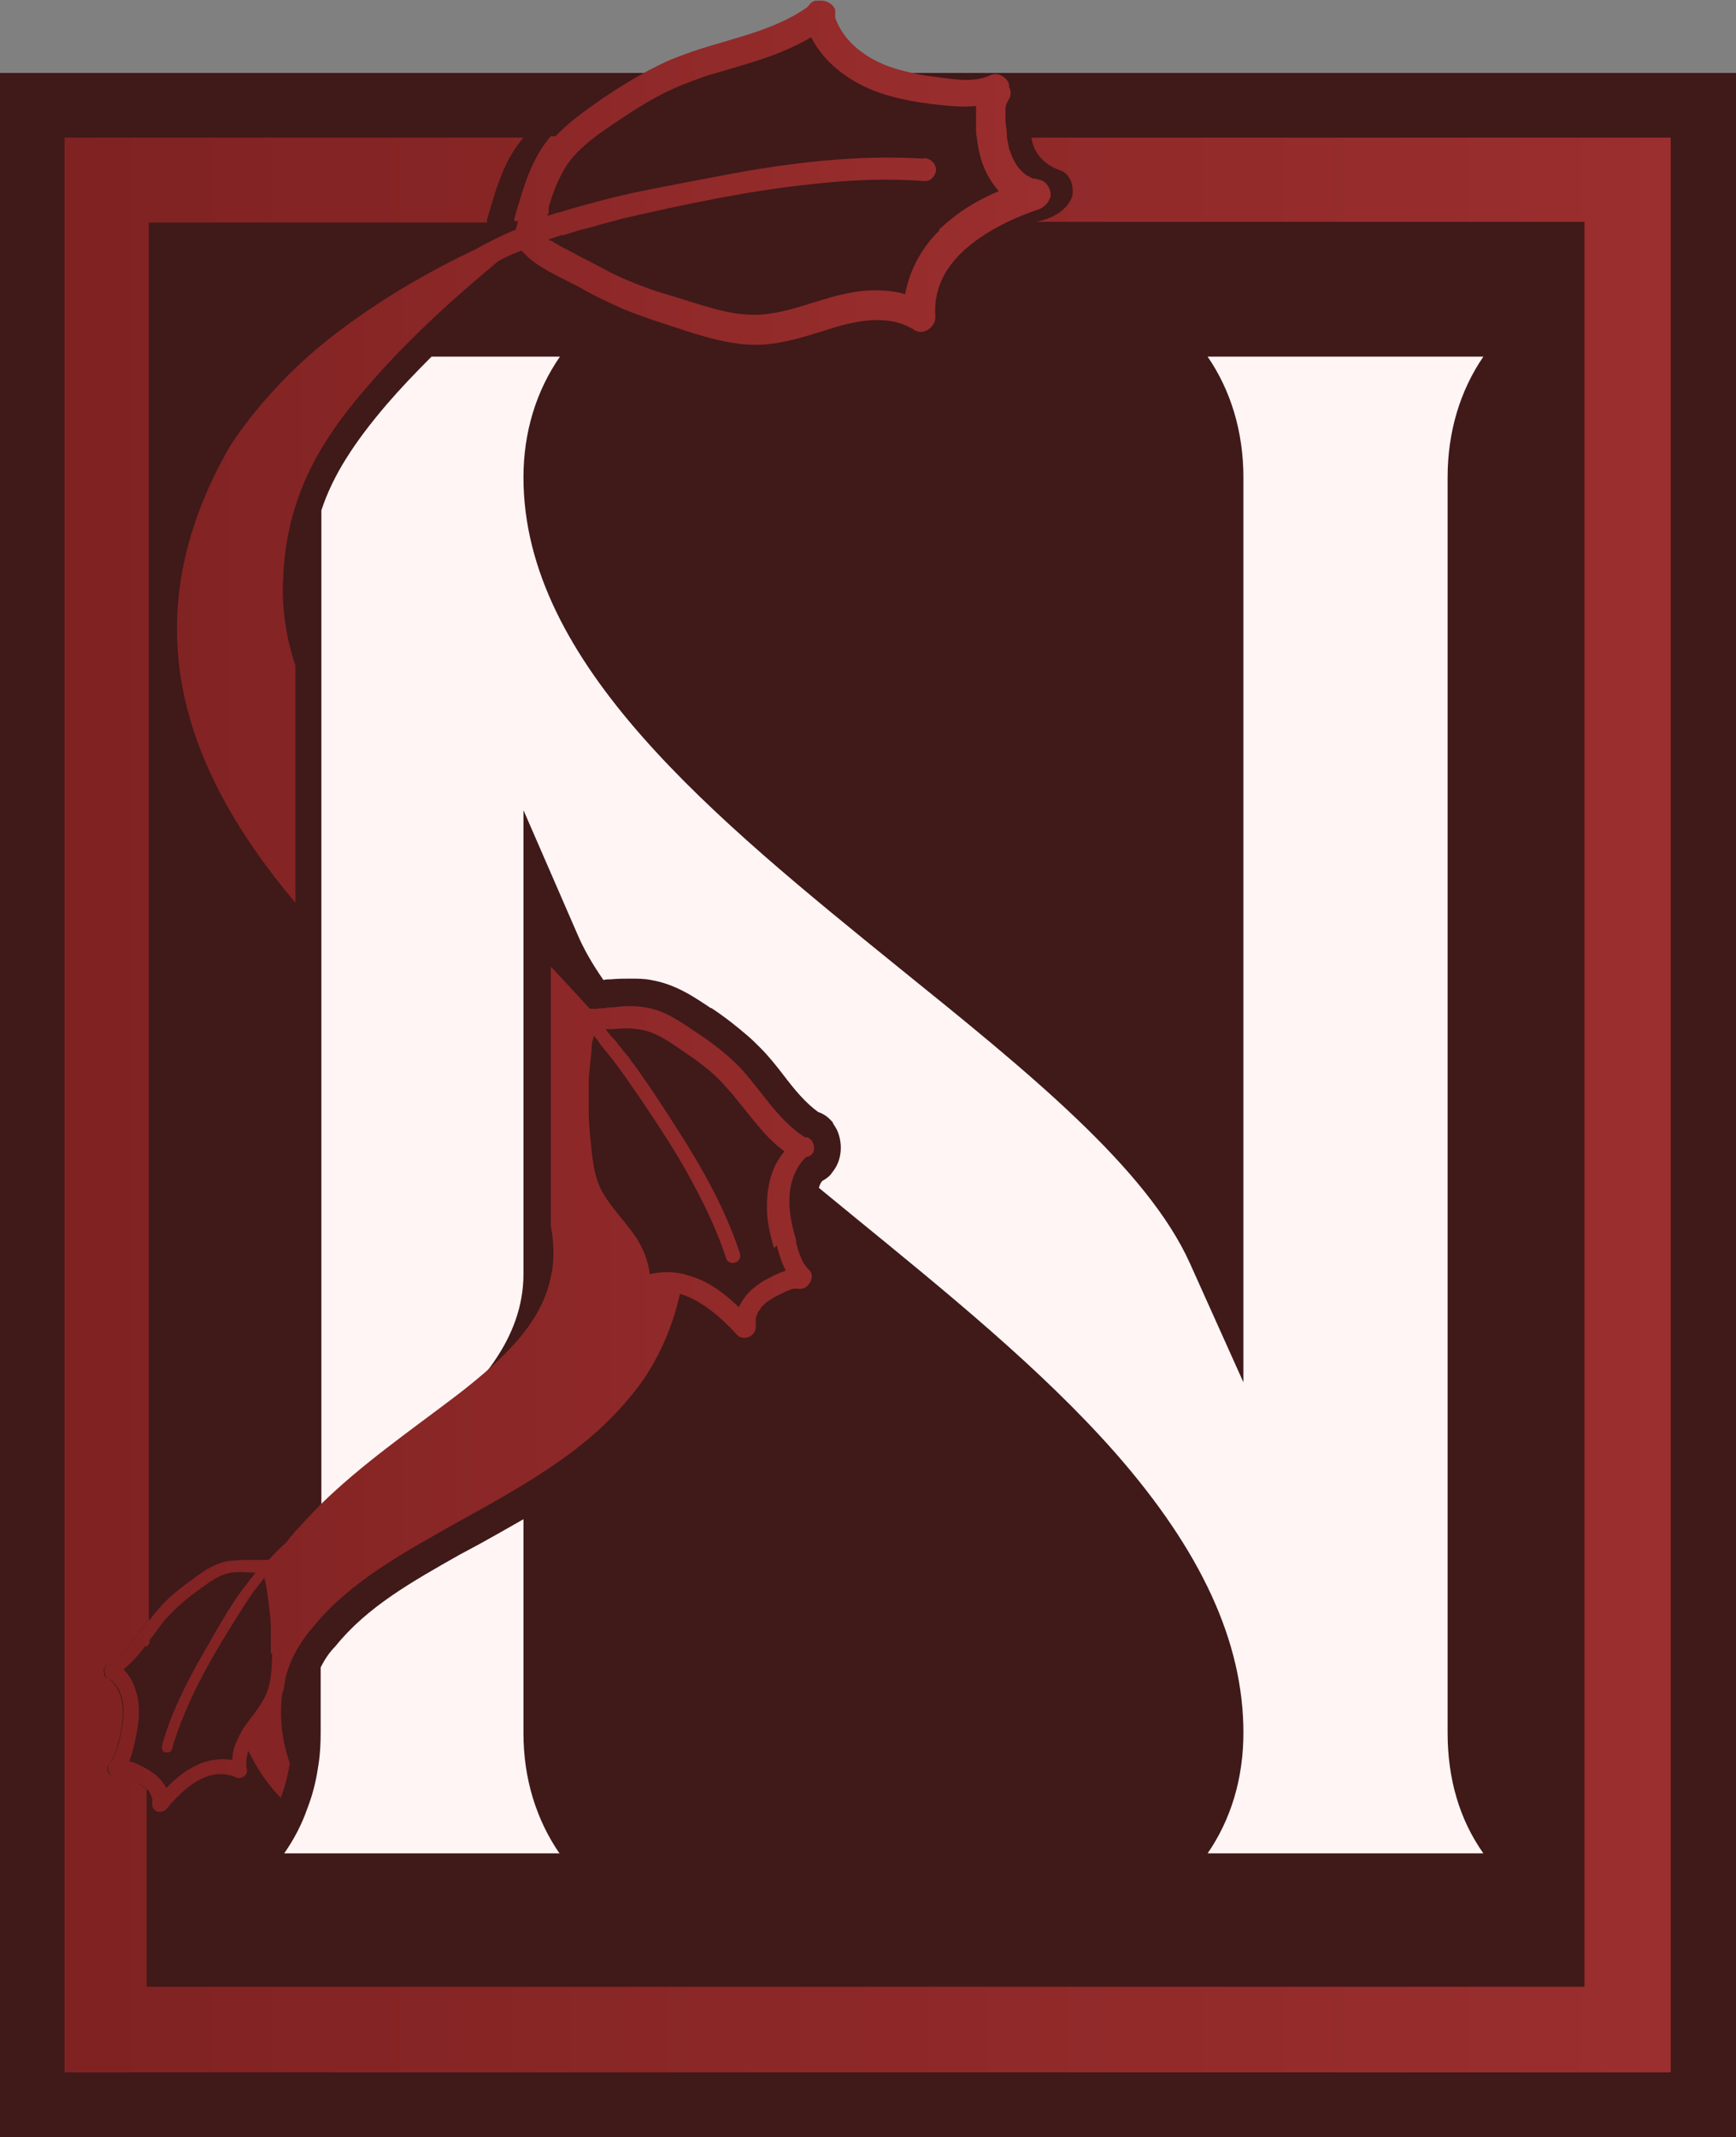 <?xml version="1.0" encoding="UTF-8"?> <svg xmlns="http://www.w3.org/2000/svg" xmlns:xlink="http://www.w3.org/1999/xlink" id="Layer_2" viewBox="0 0 24.74 30.44"><rect x="0" y="0" width="24.74" height="30.44" fill="#808080" stroke="none"/><defs><style>.cls-1{fill:url(#linear-gradient);}.cls-1,.cls-2,.cls-3,.cls-4,.cls-5,.cls-6,.cls-7{stroke-width:0px;}.cls-2{fill:#401919;}.cls-3{fill:url(#linear-gradient-4);}.cls-4{fill:url(#linear-gradient-2);}.cls-5{fill:url(#linear-gradient-3);}.cls-6{fill:url(#linear-gradient-5);}.cls-7{fill:#fff5f5;}</style><linearGradient id="linear-gradient" x1="1.48" y1="38.27" x2="14.93" y2="38.27" gradientTransform="translate(0 52) scale(1 -1)" gradientUnits="userSpaceOnUse"><stop offset="0" stop-color="#802222"></stop><stop offset="1" stop-color="#9b2e2e"></stop></linearGradient><linearGradient id="linear-gradient-2" x1=".92" y1="36.26" x2="23.81" y2="36.26" xlink:href="#linear-gradient"></linearGradient><linearGradient id="linear-gradient-3" x1="1.48" y1="39.09" x2="14.93" y2="39.09" xlink:href="#linear-gradient"></linearGradient><linearGradient id="linear-gradient-4" x1=".92" y1="36.26" x2="23.81" y2="36.26" xlink:href="#linear-gradient"></linearGradient><linearGradient id="linear-gradient-5" x1="1.48" y1="39.09" x2="14.93" y2="39.09" xlink:href="#linear-gradient"></linearGradient></defs><g id="Layer_2-2"><g id="Components"><g id="_72a24d56-db1c-4099-a56e-3765ea27fb3b_1"><polygon class="cls-2" points="0 30.44 24.74 30.44 24.74 1.04 12.26 1.04 11.56 .33 9.69 1.04 0 1.04 0 30.44"></polygon><path class="cls-1" d="M2.09,23.46s.02-.03.04-.05v-.36c-.17.23-.32.48-.56.64,0,0-.01,0-.02,0-.01,0-.03.02-.04.03,0,0-.01.02-.01.02-.02.04-.01.09,0,.12,0,0,.01.01.01.02.02.01.03.02.05.02.15.12.21.32.2.51,0,.13-.03.26-.06.39-.03.11-.06.23-.14.32-.04.04-.02.12.02.15,0,0,.01,0,.02.01.02.02.05.03.08.02.03,0,.05,0,.08,0,.02,0,.06.02.09.03.03.01.06.03.09.04.03.01.06.03.08.05.02.01.03.02.05.04.01,0,.02.02.03.02,0,0,0,0,0,0v-.27s-.08-.05-.13-.07c-.02-.01-.04-.02-.06-.03-.03-.01-.06-.02-.1-.03.04-.09.06-.18.08-.27.03-.14.06-.28.06-.43,0-.22-.06-.45-.22-.61.12-.1.23-.22.32-.35ZM13.17,2.26c-.97-.06-1.93.06-2.88.24-.42.08-.85.16-1.28.25h0c-.22.05-.43.1-.64.16-.06.02-.12.03-.18.05-.08.02-.16.05-.24.07,0,0,0,0-.01,0-.05.02-.1.03-.15.05,0-.02.01-.04.02-.06,0-.01,0-.02,0-.03,0,0,0,0,0-.02,0,0,0-.02,0-.03.05-.17.11-.34.2-.5.11-.21.28-.36.46-.5h-.62c-.06.07-.11.14-.16.22-.12.2-.2.42-.27.65-.01.04-.03.09-.04.13-.02.06-.03.11-.05.17,0,0,0,.01,0,.02,0,0,0,.01,0,.02h1.32c.09-.02.18-.05.27-.07.88-.2,1.77-.39,2.67-.48.53-.06,1.06-.08,1.59-.04.08,0,.15-.09.15-.16,0-.09-.08-.14-.16-.15ZM14.77,2.55s-.05,0-.08-.02h0s0,0,0,0c0,0,0,0,0,0h0s-.03-.02-.04-.02c-.04-.02-.07-.05-.12-.1,0,0,0,0,0,0,0,0,0,0,0,0,0,0,0,0,0,0,0,0,0,0,0,0h0s-.02-.02-.03-.04c-.02-.02-.03-.05-.05-.08,0,0-.02-.04-.03-.06-.01-.04-.03-.07-.04-.11-.01-.05-.02-.1-.03-.15h-.42c.01.1.03.21.06.31.05.17.14.33.26.46-.26.11-.51.25-.72.43h.78c.16-.08.32-.14.47-.19.04-.02.07-.04.1-.07.03-.03.04-.06.06-.1.02-.1-.05-.23-.16-.25h0Z"></path><path class="cls-4" d="M23.81,1.96v27.56H.92V1.96h6.54c-.06.07-.11.14-.16.22-.12.2-.2.42-.27.65-.01.04-.03.09-.04.13-.02.06-.03.11-.05.17,0,0,0,.01,0,.02,0,0,0,.01,0,.02H2.12v19.89c-.17.23-.32.48-.56.64,0,0-.01,0-.02,0-.01,0-.03.02-.04.03,0,0-.01.02-.01.02-.02.04-.01.09,0,.12,0,0,.01.01.01.02.02.01.03.02.05.02.15.12.21.32.2.51,0,.13-.03.26-.06.39-.03.11-.06.23-.14.32-.04.04-.02.12.02.15,0,0,.01,0,.02.01.02.02.05.03.08.02.03,0,.05,0,.08,0,.02,0,.06.02.09.03.03.01.06.03.09.04.03.01.06.03.08.05.02.01.03.02.05.04.01,0,.02.02.03.02,0,0,0,0,0,0v2.81h20.49V3.16h-7.81c.15-.03.42-.12.51-.36.03-.15-.03-.32-.16-.37-.3-.1-.4-.31-.42-.47,0,0,9.07,0,9.07,0Z"></path><path class="cls-7" d="M20.63,24.68c0,.66.17,1.24.51,1.72h-3.93c.33-.48.51-1.06.51-1.72,0-1.29-.6-2.59-1.83-3.99-1.05-1.19-2.41-2.29-3.72-3.36-.17-.14-.33-.27-.5-.41.01-.04.03-.08.05-.1.04-.02.08-.05.11-.08h0s.04-.05.06-.08c.11-.16.12-.38.04-.56-.02-.04-.04-.07-.06-.1h0s0-.01,0-.01c-.06-.07-.12-.12-.21-.15,0,0,0,0,0,0-.18-.13-.33-.31-.49-.52-.1-.13-.21-.27-.33-.39h0s0,0,0,0c-.07-.07-.13-.13-.19-.18-.14-.12-.3-.25-.51-.39h-.01c-.24-.16-.5-.34-.85-.4-.1-.02-.19-.02-.3-.02-.08,0-.17,0-.28.01h-.02s-.05,0-.08.01h0c-.16-.23-.28-.44-.37-.65l-.77-1.77v6.61c0,.93-.67,1.67-1.37,2.2-.13.1-.15.46-.28.57-.41.31-.84.62-1.23.97V7.27c.16-.49.46-.96.94-1.52.19-.22.4-.44.63-.67h1.83c-.34.49-.52,1.08-.52,1.72,0,2.66,2.73,4.86,5.37,7,1.81,1.46,3.52,2.84,4.13,4.2l.76,1.69V6.8c0-.65-.18-1.24-.51-1.72h3.93c-.33.48-.51,1.07-.51,1.72v17.88Z"></path><path class="cls-7" d="M7.97,26.4h-3.92c.14-.2.25-.41.33-.64.07-.18.12-.37.15-.57.03-.17.04-.34.04-.51v-.93c.05-.1.12-.21.21-.3h0s0,0,0,0c.45-.56,1.09-.92,1.78-1.31l.15-.08.13-.07c.2-.11.41-.23.62-.35v3.05c0,.64.18,1.23.52,1.72Z"></path><path class="cls-5" d="M14.77,2.55s-.05,0-.08-.02h0s0,0,0,0c0,0,0,0,0,0h0s-.03-.02-.04-.02c-.04-.02-.07-.05-.12-.1,0,0,0,0,0,0,0,0,0,0,0,0,0,0,0,0,0,0,0,0,0,0,0,0h0s-.02-.02-.03-.04c-.02-.02-.03-.05-.05-.08,0,0-.02-.04-.03-.06-.01-.04-.03-.07-.04-.11-.01-.05-.02-.1-.03-.15,0,0,0-.02,0-.03,0-.07-.01-.13-.02-.2,0-.06,0-.14,0-.19,0-.05.02-.09.05-.14.03-.05.03-.12,0-.17,0-.01,0-.03,0-.04-.03-.1-.16-.18-.26-.13-.22.1-.45.07-.68.04-.25-.03-.5-.07-.74-.15-.35-.12-.68-.36-.8-.71,0-.03,0-.07,0-.11,0-.01-.01-.03-.02-.04-.04-.06-.13-.1-.21-.09-.02,0-.04,0-.05,0-.03.01-.06.03-.08.05,0,.01-.02.02-.03.04-.55.39-1.25.47-1.87.72-.11.04-.21.09-.31.14-.26.13-.5.28-.74.44-.24.17-.49.34-.69.56-.06.07-.11.14-.16.21-.12.2-.2.42-.27.65-.01.04-.03.09-.04.13-.02.06-.03.11-.05.17,0,0,0,.01,0,.02,0,0,0,.01,0,.02-.01.04-.02.07-.03.11-.19.08-.38.17-.57.28,0,0,0,0,0,0-.66.31-1.31.69-1.9,1.13-.35.26-.68.55-.97.87-.23.25-.44.51-.63.8-1.44,2.5-.66,4.62.93,6.51v-3.38c-.11-.32-.17-.66-.18-1.02,0-.47.06-.87.18-1.25.19-.61.54-1.15,1.04-1.72.24-.28.5-.55.77-.81.34-.33.71-.65,1.08-.96,0,0,0,0,0,0,.11-.06.22-.11.33-.15.02.02.05.05.07.07,0,0,.02.01.02.02.23.2.52.31.79.46.19.11.39.2.59.29.18.07.37.14.56.2.4.13.81.28,1.23.3.43.02.85-.14,1.25-.26.36-.1.76-.16,1.09.05.13.09.31-.05.3-.19-.05-.65.46-1.07,1.01-1.34.16-.08.32-.14.47-.19.04-.02.07-.04.1-.07.03-.03.04-.06.06-.1.02-.1-.05-.23-.16-.25ZM13.39,3.28c-.25.24-.43.57-.49.91-.25-.07-.53-.07-.78-.02-.4.07-.77.25-1.17.3-.41.06-.81-.08-1.2-.2-.15-.05-.3-.09-.45-.14-.23-.08-.45-.17-.66-.28-.18-.1-.37-.19-.55-.29-.08-.04-.16-.08-.23-.13,0,0,0,0-.01,0-.01,0-.02-.01-.03-.02.06-.02.12-.04.18-.06,0,0,.02,0,.03,0,.12-.04.25-.08.38-.11.08-.02.17-.05.25-.07.09-.02.18-.05.27-.07.88-.2,1.77-.39,2.67-.48.53-.06,1.06-.08,1.59-.04.08,0,.15-.09.15-.16,0-.09-.08-.14-.16-.15-.97-.06-1.93.06-2.88.24-.42.08-.85.16-1.28.25h0c-.22.05-.43.1-.64.16-.06.02-.12.03-.18.05-.08.02-.16.05-.24.07,0,0,0,0-.01,0-.05.02-.1.03-.15.05,0-.02.01-.04.02-.06,0-.01,0-.02,0-.03,0,0,0,0,0-.02,0,0,0-.02,0-.03.05-.17.11-.34.2-.5.11-.21.28-.36.46-.5.09-.07.18-.13.27-.19.31-.21.62-.41.97-.55.1-.04.21-.08.32-.12.22-.07.45-.13.67-.2.29-.09.58-.2.85-.36.19.38.57.65.97.79.26.09.54.14.82.17.18.02.37.04.56.02,0,.07,0,.14,0,.2,0,.04,0,.08,0,.13,0,.04,0,.07.01.11.01.1.03.21.06.31.05.17.14.33.26.46-.26.11-.51.25-.72.43-.05.04-.09.08-.14.12ZM11.35,17.68c-.05-.17-.09-.33-.1-.51,0-.03,0-.05,0-.08,0-.23.08-.46.24-.61.02,0,.05-.01.07-.03,0,0,.01-.01.02-.02.03-.04.03-.11,0-.16,0-.01-.01-.02-.02-.03-.02-.02-.03-.03-.06-.04,0,0-.02,0-.03,0-.39-.25-.62-.67-.93-1-.06-.06-.11-.11-.17-.16-.15-.13-.3-.24-.47-.35-.22-.15-.44-.3-.7-.34-.16-.03-.32-.02-.48,0-.03,0-.06,0-.09.01-.04,0-.08,0-.12.01,0,0,0,0-.01,0-.03,0-.06,0-.09,0-.02-.02-.04-.04-.06-.06,0,0,0,0,0,0-.16-.18-.33-.36-.5-.54v3.69c.05.27.05.51,0,.73-.11.53-.46.94-.94,1.36-.14.12-.3.25-.46.37-.62.47-1.31.95-1.88,1.51-.12.12-.23.24-.34.36-.02.02-.04.04-.06.07-.03.03-.06.07-.09.11-.09.08-.17.16-.25.25-.02,0-.05,0-.07,0,0,0,0,0-.01,0-.03,0-.06,0-.09,0-.02,0-.05,0-.07,0-.12,0-.24,0-.36.02-.2.04-.36.16-.52.28-.12.09-.24.18-.34.28-.04.04-.08.08-.12.13-.04.05-.08.09-.11.14-.17.23-.32.48-.56.64,0,0-.01,0-.02,0-.01,0-.03.02-.04.03,0,0-.01.02-.01.02-.02.04-.01.09,0,.12,0,0,.01.01.01.02.02.01.03.02.05.02.15.12.21.32.2.51,0,.13-.03.26-.06.39-.03.11-.06.23-.14.32-.04.04-.02.12.02.15,0,0,.01,0,.02.01.02.02.05.03.08.02.03,0,.05,0,.08,0,.02,0,.06.02.09.03.03.01.06.03.09.04.03.01.06.03.08.05.02.01.03.02.05.04.01,0,.02.02.03.02,0,0,0,0,0,0,0,0,.02.02.02.03,0,0,0,.01.01.02,0,0,0,0,0,0,0,0,0,0,0,0,0,0,0,0,0,0h0s.02.05.03.07c0,0,0,.01,0,.02h0s0,.04,0,.05c-.01.06.04.11.09.12.02,0,.04,0,.06-.01.02,0,.04-.02.05-.03.23-.28.6-.63,1-.45.07.03.16-.03.15-.11-.02-.09-.01-.18.02-.27.12.25.27.47.46.67.06-.15.1-.32.13-.49-.11-.32-.15-.65-.11-.98h0s0-.02.01-.03c.02-.07.03-.15.04-.22,0,0,0,0,0,0,.02-.08.05-.15.08-.23.07-.16.17-.32.3-.47.53-.66,1.3-1.07,2.04-1.49.45-.25.91-.5,1.34-.79.42-.28.81-.6,1.14-1,.36-.42.6-.94.72-1.48.31.09.6.35.81.58.02.02.04.04.07.04.02.01.05.01.08,0,.07-.01.13-.09.12-.16,0-.02,0-.03,0-.05h0s0-.03,0-.04c0-.03.01-.06.03-.1,0,0,0,0,0,0,0,0,0,0,0,0,0,0,0,0,0,0,0,0,0,0,0,0,0,0,0-.02.02-.03.01-.02.02-.03.03-.05,0,0,.02-.02.03-.03.02-.02.04-.04.06-.05.03-.02.07-.05.11-.07.04-.02.08-.04.12-.06.04-.02.09-.04.12-.05.03,0,.06-.01.1,0,.04,0,.08-.01.11-.04,0,0,.02-.01.02-.02.05-.05.07-.15.02-.2-.12-.11-.16-.27-.2-.42h0ZM3.88,23.57c-.01.21-.01.42-.11.61-.09.18-.24.33-.34.5,0,0,0,0,0,.01-.07.12-.12.25-.12.38-.18-.03-.36,0-.52.08-.16.08-.3.19-.42.32-.04-.08-.1-.15-.18-.21-.02-.01-.04-.03-.06-.04-.04-.02-.08-.05-.13-.07-.02-.01-.04-.02-.06-.03-.03-.01-.06-.02-.1-.03.04-.09.06-.18.08-.27.03-.14.06-.28.06-.43,0-.22-.06-.45-.22-.61.12-.1.23-.22.32-.35.01-.02.02-.03.04-.05.06-.08.12-.16.18-.24.03-.05.07-.09.11-.13.13-.14.28-.26.43-.37.14-.1.28-.21.46-.24.09-.01.18-.01.27,0h.02s0,0,0,0c0,0,.01,0,.02,0,.01,0,.02,0,.03,0-.02.02-.03.05-.05.07-.03.03-.05.07-.08.1-.02.03-.04.05-.06.08-.07.09-.13.19-.19.28h0c-.12.19-.23.39-.34.58-.25.43-.48.88-.61,1.35-.01.04,0,.09.04.1.04.01.09,0,.1-.04.07-.26.18-.52.29-.76.2-.42.44-.82.69-1.21.03-.05.06-.1.09-.14,0,0,0,0,0,0,.02-.03.04-.06.06-.09.04-.06.08-.11.12-.16,0,0,0,0,.01-.01.02-.03.04-.05.06-.08,0,0,0,.01,0,.02,0,0,0,0,0,0,.01.04.02.08.03.13.01.1.03.21.04.32.02.12.02.25.02.37,0,.08,0,.16,0,.24ZM11.07,17.74c.03.12.07.25.13.36-.04.01-.09.03-.13.05-.03.01-.05.02-.08.04-.09.04-.17.09-.24.15-.09.07-.17.17-.22.28-.17-.16-.35-.31-.57-.4-.07-.03-.14-.05-.21-.07-.16-.04-.33-.04-.49,0-.02-.18-.09-.35-.18-.5-.15-.23-.35-.42-.49-.66-.14-.25-.15-.53-.18-.81-.01-.11-.02-.22-.02-.32,0-.16,0-.33,0-.49.01-.14.03-.28.04-.42,0-.06.01-.12.03-.18,0,0,0,0,0,0,0,0,0-.02,0-.02.03.03.05.06.08.1,0,0,0,.01.01.02.06.07.11.14.17.21.08.1.15.2.22.3.21.3.41.6.6.9.14.22.26.43.38.66.17.32.32.65.43.99.02.06.09.07.14.05.06-.03.07-.09.05-.14-.21-.63-.53-1.2-.89-1.76-.16-.25-.32-.5-.49-.74,0,0,0,0,0,0-.05-.07-.1-.15-.16-.22-.03-.05-.07-.1-.11-.14-.02-.03-.05-.07-.08-.1-.03-.05-.07-.09-.11-.13-.02-.03-.05-.06-.07-.09.01,0,.03,0,.04,0,0,0,.01,0,.02,0,0,0,0,0,.01,0,0,0,.01,0,.02,0,.12-.01.24-.02.36,0,.23.02.43.16.62.29.21.14.42.29.59.47.05.06.1.11.15.17.1.12.2.25.3.37.13.16.27.32.44.44-.13.15-.2.33-.23.52-.02.1-.02.2-.02.3,0,.19.05.38.1.56Z"></path><polygon class="cls-2" points="0 30.44 24.74 30.44 24.74 1.04 12.26 1.04 11.56 .33 9.69 1.04 0 1.04 0 30.44"></polygon><path class="cls-1" d="M2.09,23.46s.02-.03.04-.05v-.36c-.17.23-.32.48-.56.64,0,0-.01,0-.02,0-.01,0-.03.02-.04.03,0,0-.01.02-.01.02-.02.04-.01.09,0,.12,0,0,.01.01.01.02.02.01.03.02.05.02.15.12.21.32.2.51,0,.13-.03.26-.06.39-.03.11-.06.23-.14.32-.04.04-.02.12.02.15,0,0,.01,0,.02.01.02.02.05.03.08.02.03,0,.05,0,.08,0,.02,0,.06.02.09.03.03.01.06.03.09.04.03.01.06.03.08.05.02.01.03.02.05.04.01,0,.02.02.03.02,0,0,0,0,0,0v-.27s-.08-.05-.13-.07c-.02-.01-.04-.02-.06-.03-.03-.01-.06-.02-.1-.03.04-.09.06-.18.08-.27.03-.14.06-.28.06-.43,0-.22-.06-.45-.22-.61.12-.1.23-.22.32-.35ZM13.17,2.26c-.97-.06-1.93.06-2.88.24-.42.08-.85.16-1.28.25h0c-.22.05-.43.1-.64.16-.06.02-.12.03-.18.05-.08.02-.16.05-.24.07,0,0,0,0-.01,0-.05.02-.1.03-.15.05,0-.02.01-.04.02-.06,0-.01,0-.02,0-.03,0,0,0,0,0-.02,0,0,0-.02,0-.03.05-.17.11-.34.2-.5.11-.21.28-.36.46-.5h-.62c-.06.07-.11.14-.16.22-.12.2-.2.42-.27.65-.01.04-.03.09-.04.13-.02.06-.03.11-.05.17,0,0,0,.01,0,.02,0,0,0,.01,0,.02h1.32c.09-.02.18-.05.27-.07.88-.2,1.77-.39,2.67-.48.53-.06,1.06-.08,1.59-.04.08,0,.15-.09.15-.16,0-.09-.08-.14-.16-.15ZM14.77,2.55s-.05,0-.08-.02h0s0,0,0,0c0,0,0,0,0,0h0s-.03-.02-.04-.02c-.04-.02-.07-.05-.12-.1,0,0,0,0,0,0,0,0,0,0,0,0,0,0,0,0,0,0,0,0,0,0,0,0h0s-.02-.02-.03-.04c-.02-.02-.03-.05-.05-.08,0,0-.02-.04-.03-.06-.01-.04-.03-.07-.04-.11-.01-.05-.02-.1-.03-.15h-.42c.01.1.03.21.06.31.05.17.14.33.26.46-.26.11-.51.25-.72.43h.78c.16-.08.32-.14.47-.19.04-.02.07-.04.1-.07.03-.03.04-.06.06-.1.02-.1-.05-.23-.16-.25h0Z"></path><path class="cls-3" d="M23.81,1.96v27.56H.92V1.96h6.54c-.06.07-.11.14-.16.22-.12.2-.2.42-.27.65-.01.04-.03.09-.04.13-.02.06-.03.11-.05.17,0,0,0,.01,0,.02,0,0,0,.01,0,.02H2.12v19.89c-.17.23-.32.48-.56.64,0,0-.01,0-.02,0-.01,0-.03.02-.04.03,0,0-.01.02-.01.02-.02.04-.01.09,0,.12,0,0,.01.01.01.02.02.01.03.02.05.02.15.12.21.32.2.51,0,.13-.03.26-.06.39-.03.11-.06.23-.14.32-.04.04-.02.12.02.15,0,0,.01,0,.02.01.02.02.05.03.08.02.03,0,.05,0,.08,0,.02,0,.06.02.09.03.03.01.06.03.09.04.03.01.06.03.08.05.02.01.03.02.05.04.01,0,.02.02.03.02,0,0,0,0,0,0v2.81h20.49V3.16h-7.81c.15-.03.42-.12.51-.36.03-.15-.03-.32-.16-.37-.3-.1-.4-.31-.42-.47,0,0,9.07,0,9.07,0Z"></path><path class="cls-7" d="M20.63,24.68c0,.66.17,1.24.51,1.72h-3.93c.33-.48.51-1.06.51-1.72,0-1.29-.6-2.59-1.83-3.99-1.05-1.19-2.41-2.29-3.72-3.36-.17-.14-.33-.27-.5-.41.01-.04.03-.08.05-.1.04-.02.08-.05.11-.08h0s.04-.05.06-.08c.11-.16.12-.38.04-.56-.02-.04-.04-.07-.06-.1h0s0-.01,0-.01c-.06-.07-.12-.12-.21-.15,0,0,0,0,0,0-.18-.13-.33-.31-.49-.52-.1-.13-.21-.27-.33-.39h0s0,0,0,0c-.07-.07-.13-.13-.19-.18-.14-.12-.3-.25-.51-.39h-.01c-.24-.16-.5-.34-.85-.4-.1-.02-.19-.02-.3-.02-.08,0-.17,0-.28.01h-.02s-.05,0-.08.01h0c-.16-.23-.28-.44-.37-.65l-.77-1.77v6.61c0,.93-.67,1.67-1.37,2.2-.13.1-.15.46-.28.57-.41.31-.84.62-1.23.97V7.27c.16-.49.46-.96.94-1.52.19-.22.4-.44.63-.67h1.83c-.34.49-.52,1.08-.52,1.72,0,2.66,2.73,4.86,5.37,7,1.81,1.46,3.52,2.84,4.13,4.2l.76,1.69V6.8c0-.65-.18-1.24-.51-1.72h3.93c-.33.48-.51,1.07-.51,1.72v17.88Z"></path><path class="cls-7" d="M7.97,26.4h-3.92c.14-.2.25-.41.33-.64.07-.18.12-.37.15-.57.03-.17.04-.34.04-.51v-.93c.05-.1.12-.21.21-.3h0s0,0,0,0c.45-.56,1.09-.92,1.78-1.31l.15-.08.13-.07c.2-.11.41-.23.62-.35v3.05c0,.64.18,1.23.52,1.72Z"></path><path class="cls-6" d="M14.77,2.55s-.05,0-.08-.02h0s0,0,0,0c0,0,0,0,0,0h0s-.03-.02-.04-.02c-.04-.02-.07-.05-.12-.1,0,0,0,0,0,0,0,0,0,0,0,0,0,0,0,0,0,0,0,0,0,0,0,0h0s-.02-.02-.03-.04c-.02-.02-.03-.05-.05-.08,0,0-.02-.04-.03-.06-.01-.04-.03-.07-.04-.11-.01-.05-.02-.1-.03-.15,0,0,0-.02,0-.03,0-.07-.01-.13-.02-.2,0-.06,0-.14,0-.19,0-.05.02-.09.05-.14.03-.05.03-.12,0-.17,0-.01,0-.03,0-.04-.03-.1-.16-.18-.26-.13-.22.1-.45.07-.68.04-.25-.03-.5-.07-.74-.15-.35-.12-.68-.36-.8-.71,0-.03,0-.07,0-.11,0-.01-.01-.03-.02-.04-.04-.06-.13-.1-.21-.09-.02,0-.04,0-.05,0-.03.01-.06.03-.08.05,0,.01-.02.02-.03.04-.55.39-1.25.47-1.87.72-.11.04-.21.09-.31.14-.26.13-.5.28-.74.44-.24.17-.49.34-.69.56-.06.07-.11.14-.16.21-.12.2-.2.42-.27.65-.01.04-.03.09-.04.13-.02.06-.03.11-.05.17,0,0,0,.01,0,.02,0,0,0,.01,0,.02-.01.04-.02.07-.03.11-.19.08-.38.17-.57.28,0,0,0,0,0,0-.66.31-1.31.69-1.9,1.13-.35.26-.68.55-.97.87-.23.25-.44.51-.63.8-1.44,2.5-.66,4.62.93,6.51v-3.38c-.11-.32-.17-.66-.18-1.02,0-.47.06-.87.18-1.25.19-.61.54-1.15,1.04-1.72.24-.28.5-.55.77-.81.34-.33.71-.65,1.08-.96,0,0,0,0,0,0,.11-.06.22-.11.33-.15.02.02.05.05.07.07,0,0,.02.01.02.02.23.2.52.31.79.46.19.11.39.2.59.29.18.07.37.14.56.2.4.13.81.28,1.23.3.43.02.85-.14,1.25-.26.36-.1.76-.16,1.09.05.13.09.31-.05.3-.19-.05-.65.46-1.07,1.01-1.34.16-.08.32-.14.47-.19.04-.02.07-.04.1-.07.03-.03.04-.06.06-.1.02-.1-.05-.23-.16-.25ZM13.39,3.28c-.25.24-.43.57-.49.91-.25-.07-.53-.07-.78-.02-.4.07-.77.25-1.17.3-.41.06-.81-.08-1.2-.2-.15-.05-.3-.09-.45-.14-.23-.08-.45-.17-.66-.28-.18-.1-.37-.19-.55-.29-.08-.04-.16-.08-.23-.13,0,0,0,0-.01,0-.01,0-.02-.01-.03-.02.06-.02.12-.04.18-.06,0,0,.02,0,.03,0,.12-.04.25-.08.38-.11.08-.02.17-.05.25-.07.09-.02.18-.05.27-.07.88-.2,1.77-.39,2.67-.48.53-.06,1.06-.08,1.59-.04.08,0,.15-.09.15-.16,0-.09-.08-.14-.16-.15-.97-.06-1.93.06-2.88.24-.42.08-.85.16-1.28.25h0c-.22.05-.43.1-.64.16-.06.02-.12.03-.18.05-.08.02-.16.05-.24.07,0,0,0,0-.01,0-.05.02-.1.03-.15.05,0-.02.01-.04.02-.06,0-.01,0-.02,0-.03,0,0,0,0,0-.02,0,0,0-.02,0-.03.05-.17.11-.34.2-.5.11-.21.28-.36.46-.5.09-.07.18-.13.27-.19.31-.21.62-.41.97-.55.1-.04.21-.08.32-.12.22-.07.45-.13.67-.2.29-.09.58-.2.85-.36.19.38.57.65.97.79.26.09.54.14.82.17.18.02.37.04.56.02,0,.07,0,.14,0,.2,0,.04,0,.08,0,.13,0,.04,0,.07.01.11.01.1.03.21.06.31.05.17.14.33.26.46-.26.11-.51.25-.72.43-.05.04-.09.08-.14.12ZM11.35,17.68c-.05-.17-.09-.33-.1-.51,0-.03,0-.05,0-.08,0-.23.08-.46.24-.61.02,0,.05-.01.07-.03,0,0,.01-.01.02-.02.03-.04.03-.11,0-.16,0-.01-.01-.02-.02-.03-.02-.02-.03-.03-.06-.04,0,0-.02,0-.03,0-.39-.25-.62-.67-.93-1-.06-.06-.11-.11-.17-.16-.15-.13-.3-.24-.47-.35-.22-.15-.44-.3-.7-.34-.16-.03-.32-.02-.48,0-.03,0-.06,0-.09.01-.04,0-.08,0-.12.01,0,0,0,0-.01,0-.03,0-.06,0-.09,0-.02-.02-.04-.04-.06-.06,0,0,0,0,0,0-.16-.18-.33-.36-.5-.54v3.69c.05.27.05.51,0,.73-.11.53-.46.94-.94,1.36-.14.12-.3.25-.46.37-.62.47-1.31.95-1.88,1.51-.12.12-.23.24-.34.36-.02.02-.04.04-.06.07-.03.03-.06.07-.09.11-.09.08-.17.16-.25.25-.02,0-.05,0-.07,0,0,0,0,0-.01,0-.03,0-.06,0-.09,0-.02,0-.05,0-.07,0-.12,0-.24,0-.36.02-.2.04-.36.16-.52.28-.12.09-.24.18-.34.28-.04.04-.08.08-.12.13-.04.05-.08.09-.11.14-.17.23-.32.48-.56.64,0,0-.01,0-.02,0-.01,0-.03.02-.04.03,0,0-.01.02-.01.02-.02.04-.01.09,0,.12,0,0,.01.01.01.02.02.01.03.02.05.02.15.12.21.32.2.51,0,.13-.03.26-.06.39-.03.11-.06.23-.14.32-.04.04-.02.12.02.15,0,0,.01,0,.02.01.02.02.05.03.08.02.03,0,.05,0,.08,0,.02,0,.06.02.09.03.03.01.06.03.09.04.03.01.06.03.08.05.02.01.03.02.05.04.01,0,.02.02.03.02,0,0,0,0,0,0,0,0,.02.02.02.03,0,0,0,.01.01.02,0,0,0,0,0,0,0,0,0,0,0,0,0,0,0,0,0,0h0s.02.05.03.07c0,0,0,.01,0,.02h0s0,.04,0,.05c-.01.06.04.11.09.12.02,0,.04,0,.06-.01.02,0,.04-.02.05-.03.23-.28.6-.63,1-.45.07.03.16-.03.15-.11-.02-.09-.01-.18.02-.27.12.25.27.47.46.67.06-.15.1-.32.13-.49-.11-.32-.15-.65-.11-.98h0s0-.02.01-.03c.02-.07.03-.15.04-.22,0,0,0,0,0,0,.02-.08.05-.15.08-.23.07-.16.17-.32.3-.47.53-.66,1.3-1.07,2.04-1.49.45-.25.91-.5,1.34-.79.42-.28.81-.6,1.14-1,.36-.42.6-.94.72-1.48.31.09.6.35.81.58.02.02.04.04.07.04.02.01.05.01.08,0,.07-.01.13-.09.12-.16,0-.02,0-.03,0-.05h0s0-.03,0-.04c0-.03.01-.06.03-.1,0,0,0,0,0,0,0,0,0,0,0,0,0,0,0,0,0,0,0,0,0,0,0,0,0,0,0-.02.02-.03.01-.02.02-.03.03-.05,0,0,.02-.02.03-.03.02-.02.04-.04.06-.05.03-.02.07-.05.11-.07.04-.02.08-.04.12-.06.04-.02.09-.04.12-.05.03,0,.06-.01.1,0,.04,0,.08-.01.11-.04,0,0,.02-.01.02-.02.05-.05.07-.15.02-.2-.12-.11-.16-.27-.2-.42h0ZM3.88,23.57c-.01.21-.01.42-.11.61-.09.18-.24.33-.34.5,0,0,0,0,0,.01-.07.12-.12.25-.12.38-.18-.03-.36,0-.52.08-.16.08-.3.19-.42.32-.04-.08-.1-.15-.18-.21-.02-.01-.04-.03-.06-.04-.04-.02-.08-.05-.13-.07-.02-.01-.04-.02-.06-.03-.03-.01-.06-.02-.1-.03.04-.09.06-.18.08-.27.03-.14.06-.28.06-.43,0-.22-.06-.45-.22-.61.12-.1.23-.22.32-.35.01-.02.02-.03.04-.05.06-.08.12-.16.18-.24.03-.05.07-.09.11-.13.13-.14.28-.26.43-.37.14-.1.28-.21.46-.24.09-.01.18-.01.27,0h.02s0,0,0,0c0,0,.01,0,.02,0,.01,0,.02,0,.03,0-.02.02-.03.05-.05.07-.03.03-.05.07-.08.1-.02.03-.04.05-.06.08-.07.09-.13.19-.19.28h0c-.12.19-.23.39-.34.58-.25.43-.48.88-.61,1.35-.01.04,0,.09.04.1.04.01.09,0,.1-.04.07-.26.18-.52.29-.76.2-.42.44-.82.69-1.21.03-.05.06-.1.09-.14,0,0,0,0,0,0,.02-.03.04-.06.06-.09.04-.06.08-.11.12-.16,0,0,0,0,.01-.01.02-.03.04-.05.06-.08,0,0,0,.01,0,.02,0,0,0,0,0,0,.01.04.02.08.03.13.01.1.03.21.04.32.02.12.02.25.02.37,0,.08,0,.16,0,.24ZM11.07,17.74c.03.12.07.25.13.36-.04.01-.09.03-.13.05-.03.01-.05.02-.08.04-.09.04-.17.09-.24.15-.09.07-.17.17-.22.28-.17-.16-.35-.31-.57-.4-.07-.03-.14-.05-.21-.07-.16-.04-.33-.04-.49,0-.02-.18-.09-.35-.18-.5-.15-.23-.35-.42-.49-.66-.14-.25-.15-.53-.18-.81-.01-.11-.02-.22-.02-.32,0-.16,0-.33,0-.49.01-.14.03-.28.04-.42,0-.06.01-.12.03-.18,0,0,0,0,0,0,0,0,0-.02,0-.02.03.03.05.06.08.1,0,0,0,.01.01.02.06.07.11.14.17.21.08.1.15.2.22.3.21.3.41.6.6.9.14.22.26.43.38.66.17.32.32.65.43.99.02.06.09.07.14.05.06-.03.07-.09.05-.14-.21-.63-.53-1.2-.89-1.76-.16-.25-.32-.5-.49-.74,0,0,0,0,0,0-.05-.07-.1-.15-.16-.22-.03-.05-.07-.1-.11-.14-.02-.03-.05-.07-.08-.1-.03-.05-.07-.09-.11-.13-.02-.03-.05-.06-.07-.09.01,0,.03,0,.04,0,0,0,.01,0,.02,0,0,0,0,0,.01,0,0,0,.01,0,.02,0,.12-.01.24-.02.36,0,.23.02.43.16.62.29.21.14.42.29.59.47.05.06.1.11.15.17.1.12.2.25.3.37.13.16.27.32.44.44-.13.15-.2.33-.23.52-.02.1-.02.2-.02.3,0,.19.05.38.1.56Z"></path></g></g></g></svg> 